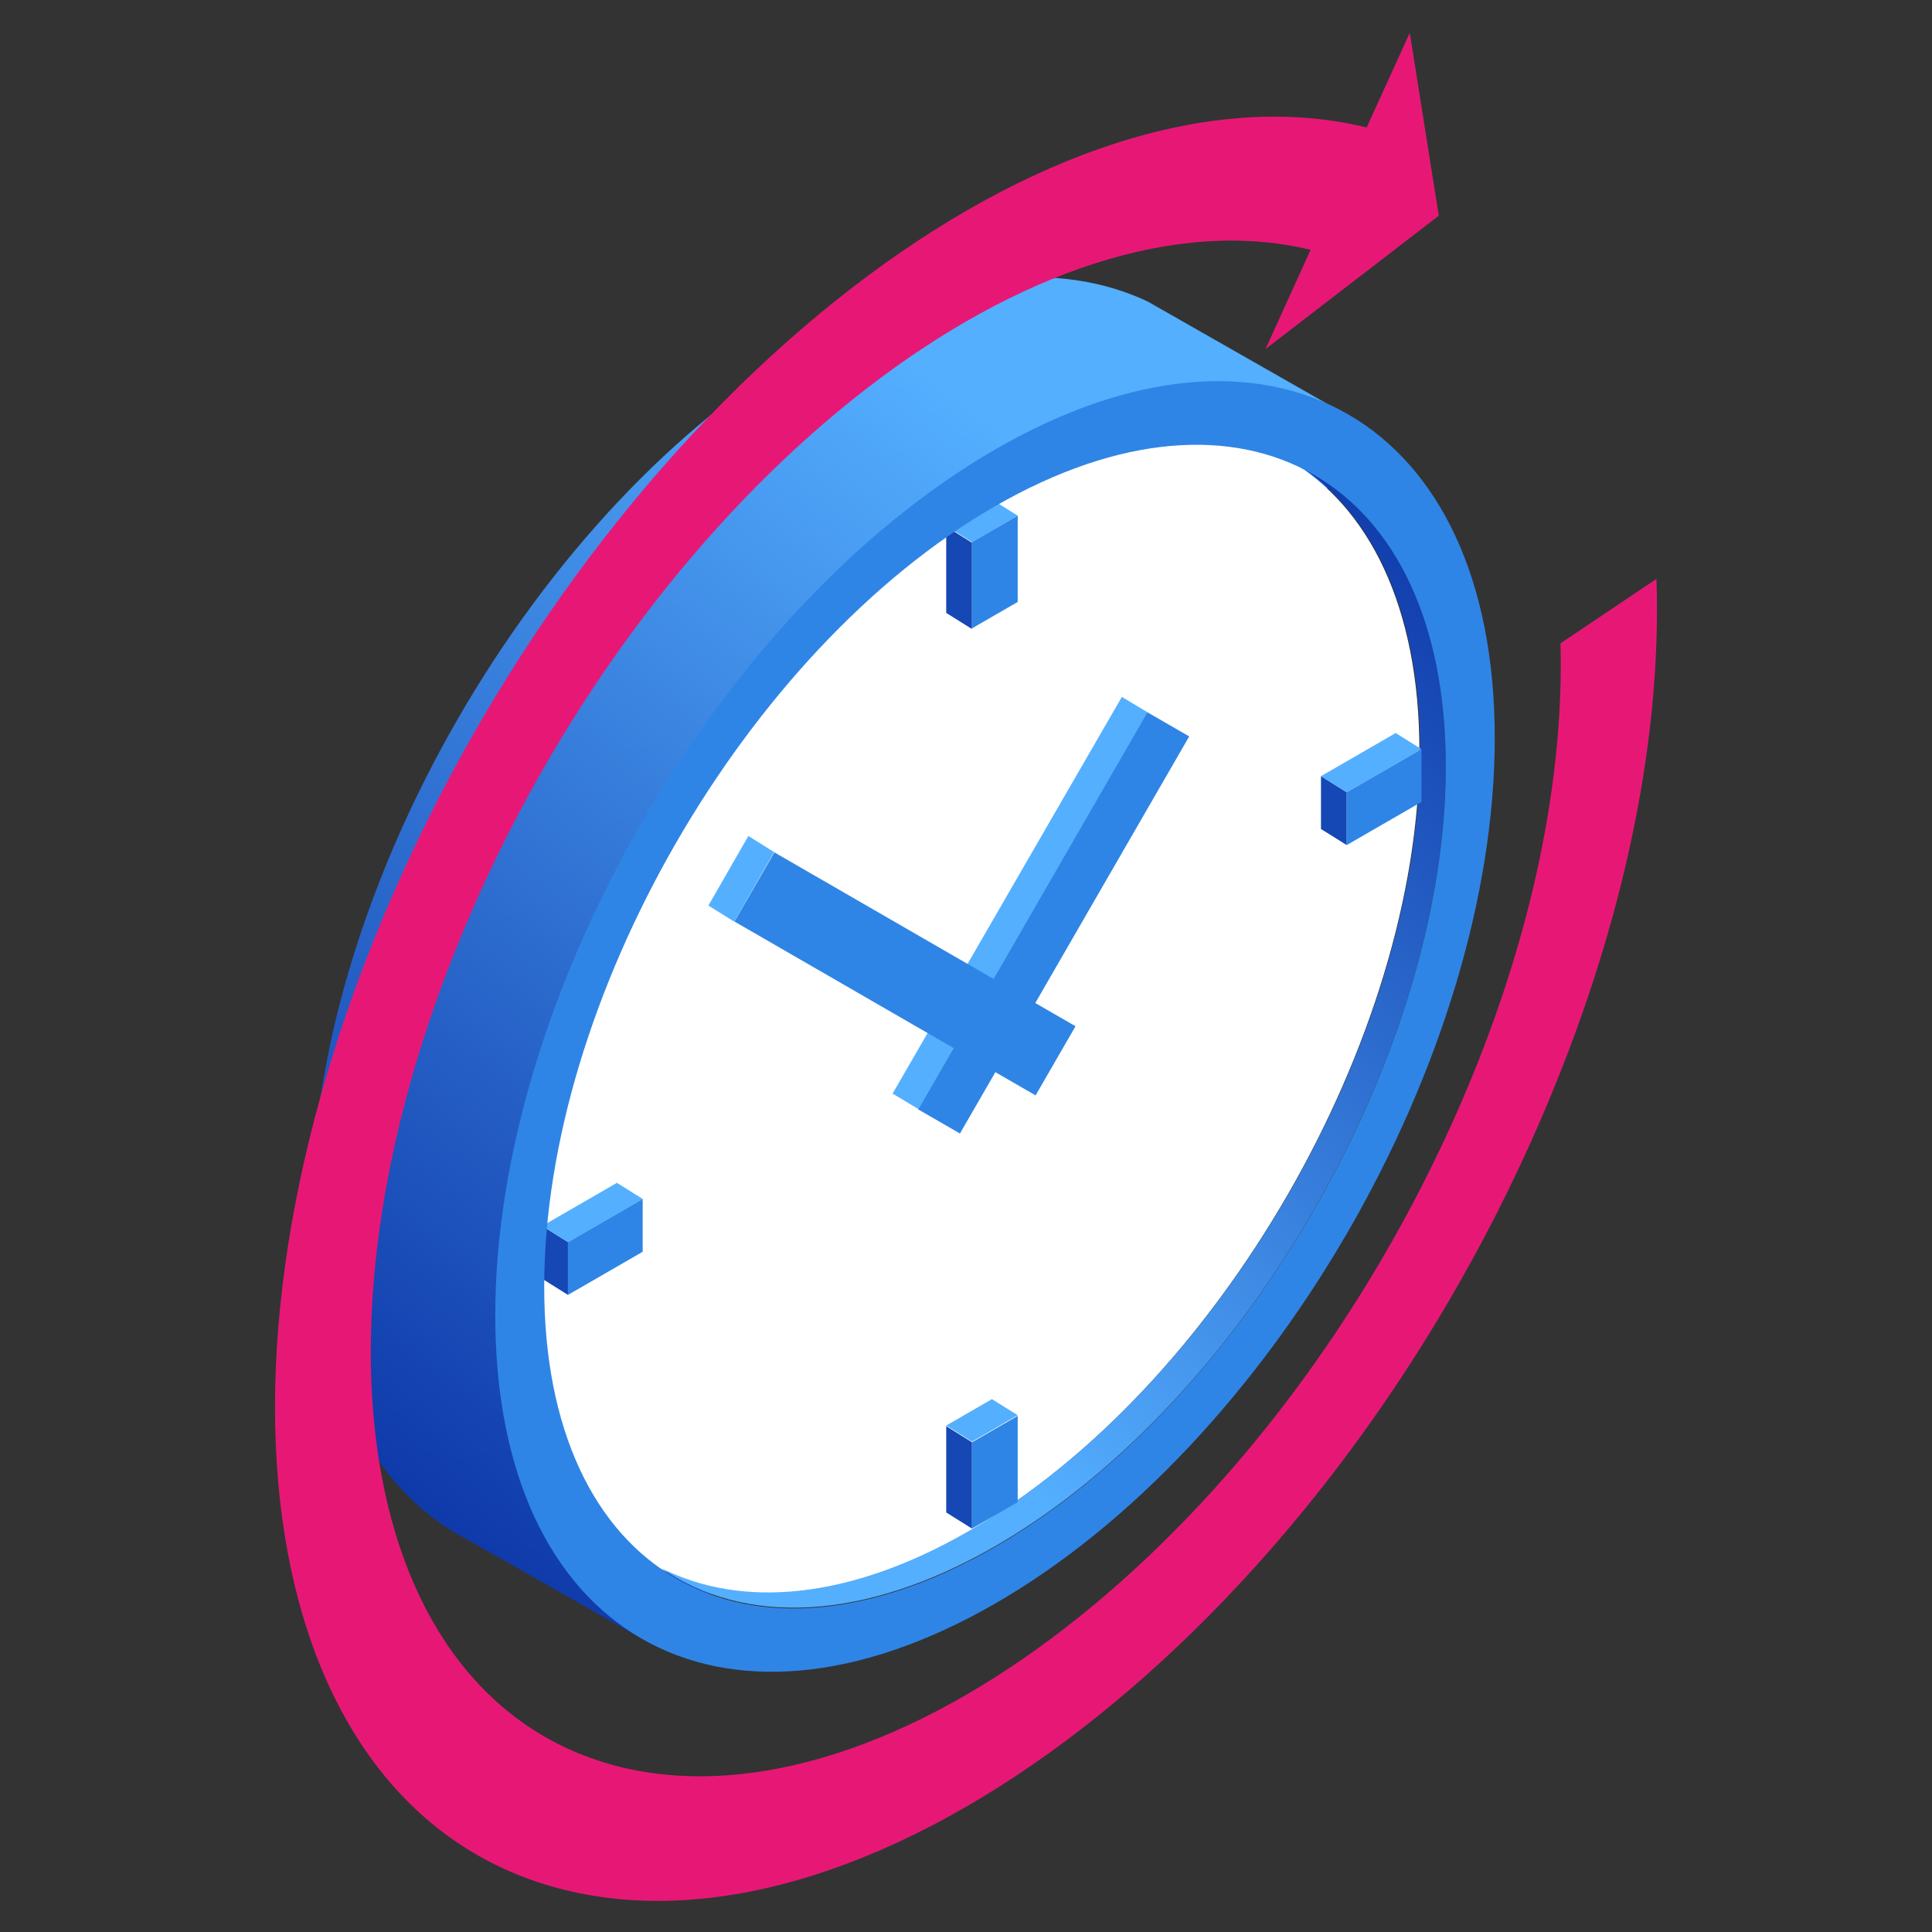 <?xml version="1.0" encoding="utf-8"?>
<!-- Generator: Adobe Illustrator 26.0.1, SVG Export Plug-In . SVG Version: 6.00 Build 0)  -->
<svg version="1.1" id="Layer_1" xmlns="http://www.w3.org/2000/svg" xmlns:xlink="http://www.w3.org/1999/xlink" x="0px" y="0px"
	 viewBox="0 0 300 300" style="enable-background:new 0 0 300 300;" xml:space="preserve">
<rect x="0" y="0" width="300" height="300" fill="#333333" stroke="none"/>
<style type="text/css">
	.st0{fill:url(#Path_15778_00000047781817076475844570000014024954009961681852_);}
	.st1{fill:#FFFFFF;}
	.st2{fill:url(#Path_15780_00000084497598706837588710000006912642871039399073_);}
	.st3{fill:#1547B5;}
	.st4{fill:#54AFFF;}
	.st5{fill:#2F85E5;}
	.st6{fill:#E71875;}
</style>
<g id="Group_4903" transform="translate(-2312.187 -736.106)">
	<g id="Group_4902" transform="translate(2313.891 747.418)">
		
			<linearGradient id="Path_15778_00000062899279231589298100000002956074251603360129_" gradientUnits="userSpaceOnUse" x1="5.88" y1="284.896" x2="4.25" y2="282.037" gradientTransform="matrix(47.279 0 0 -63.074 -121.711 18026.879)">
			<stop  offset="0" style="stop-color:#54AFFF"/>
			<stop  offset="1" style="stop-color:#0E38A9"/>
		</linearGradient>
		<path id="Path_15778" style="fill:url(#Path_15778_00000062899279231589298100000002956074251603360129_);" d="M176.5,35.5
			c-13.8-6.5-32.1-4.8-52.2,6.8c-42.8,24.7-77.6,84.9-77.6,134.4c0,25.7,9.4,43.5,24.4,51.2l28.7,16.3l24.4-22.6
			c42.8-24.7,77.6-84.9,77.6-134.4l4-35L176.5,35.5z"/>
		<path id="Path_15779" class="st1" d="M218.7,105.3c0,44.6-31.3,98.9-70,121.2s-70,4.2-70-40.4s31.3-98.9,70-121.2
			S218.7,60.6,218.7,105.3z"/>
		
			<linearGradient id="Path_15780_00000097499858688717544090000017404070954842798504_" gradientUnits="userSpaceOnUse" x1="7.252" y1="281.172" x2="9.1" y2="284.017" gradientTransform="matrix(36.183 0 0 -52.574 -113.433 14993.94)">
			<stop  offset="0" style="stop-color:#54AFFF"/>
			<stop  offset="1" style="stop-color:#0E38A9"/>
		</linearGradient>
		<path id="Path_15780" style="fill:url(#Path_15780_00000097499858688717544090000017404070954842798504_);" d="M200.6,61.4
			c11.3,7.8,18.2,22.9,18.2,43.8c0,44.6-31.3,98.9-70,121.2c-18.5,10.7-35.3,12.1-47.8,5.8c12.8,8.9,31.3,8.4,51.8-3.4
			c38.7-22.3,70-76.6,70-121.2C222.8,84.3,214.2,68.3,200.6,61.4z"/>
		<g id="Group_4898" transform="translate(29.224 10.26)">
			<path id="Path_15781" class="st3" d="M120,76.1l-4-2.5V60.2l4,2.5V76.1z"/>
			<path id="Path_15782" class="st4" d="M127.1,58.5l-7.1,4.1l-4-2.5l7.1-4.1L127.1,58.5z"/>
			<path id="Path_15783" class="st5" d="M127.1,71.9l-7.1,4.1V62.6l7.1-4.1V71.9z"/>
		</g>
		<g id="Group_4899" transform="translate(29.225 51.743)">
			<path id="Path_15784" class="st3" d="M120,174.3l-4-2.5v-13.4l4,2.5V174.3z"/>
			<path id="Path_15785" class="st4" d="M127.1,156.7l-7.1,4.1l-4-2.5l7.1-4.1L127.1,156.7z"/>
			<path id="Path_15786" class="st5" d="M127.1,170.2l-7.1,4.1v-13.4l7.1-4.1V170.2z"/>
		</g>
		<g id="Group_4900" transform="translate(10.591 41.76)">
			<path id="Path_15787" class="st3" d="M75.9,139.8v8.2l-4-2.5v-8.2L75.9,139.8z"/>
			<path id="Path_15788" class="st4" d="M83.5,130.6l4,2.5l-11.6,6.7l-4-2.5L83.5,130.6z"/>
			<path id="Path_15789" class="st5" d="M87.5,133.1v8.2L75.9,148v-8.2L87.5,133.1z"/>
		</g>
		<g id="Group_4901" transform="translate(46.516 21.013)">
			<path id="Path_15790" class="st3" d="M160.9,90.7v8.2l-4-2.5v-8.2L160.9,90.7z"/>
			<path id="Path_15791" class="st4" d="M168.5,81.5l4,2.5l-11.6,6.7l-4-2.5L168.5,81.5z"/>
			<path id="Path_15792" class="st5" d="M172.5,84v8.2l-11.6,6.7v-8.2L172.5,84z"/>
		</g>
		<path id="Path_15793" class="st4" d="M176.5,99.3l-4-2.4l-35.6,61.6l4,2.4L176.5,99.3z"/>
		
			<rect id="Rectangle_3116" x="126.3" y="128.2" transform="matrix(0.5 -0.866 0.866 0.5 -33.31 206.224)" class="st5" width="71.2" height="7.5"/>
		<path id="Path_15794" class="st4" d="M112.3,131.8l-4-2.5l6.2-10.8l4,2.5L112.3,131.8z"/>
		
			<rect id="Rectangle_3117" x="132.6" y="112.9" transform="matrix(0.5 -0.866 0.866 0.5 -51.733 190.162)" class="st5" width="12.4" height="54"/>
		<path id="Path_15795" class="st5" d="M152.8,58.5c-42.8,24.7-77.6,84.9-77.6,134.4s34.7,69.5,77.6,44.8s77.6-84.9,77.6-134.4
			S195.6,33.7,152.8,58.5z M152.8,228.9c-38.7,22.3-70,4.2-70-40.4s31.3-98.9,70-121.2s70-4.2,70,40.4
			C222.8,152.3,191.4,206.6,152.8,228.9L152.8,228.9z"/>
	</g>
	<path id="Path_15796" class="st6" d="M2569.4,826l-14.9,10c0.6,22.2-4.9,48.3-17.1,75.1c-29.6,65-87.2,109.5-128.8,99.4
		c-41.6-10.2-51.3-71.1-21.7-136.2s87.2-109.5,128.8-99.4l0,0l-7,15.4l26.9-20.7l-4.5-28.4l-6.7,14.7l0,0
		c-48.3-11.8-115.2,39.9-149.6,115.5c-34.4,75.6-23.1,146.4,25.2,158.2c48.3,11.8,115.3-39.9,149.6-115.5
		C2563.9,882.5,2570.3,851.9,2569.4,826z"/>
</g>
</svg>
